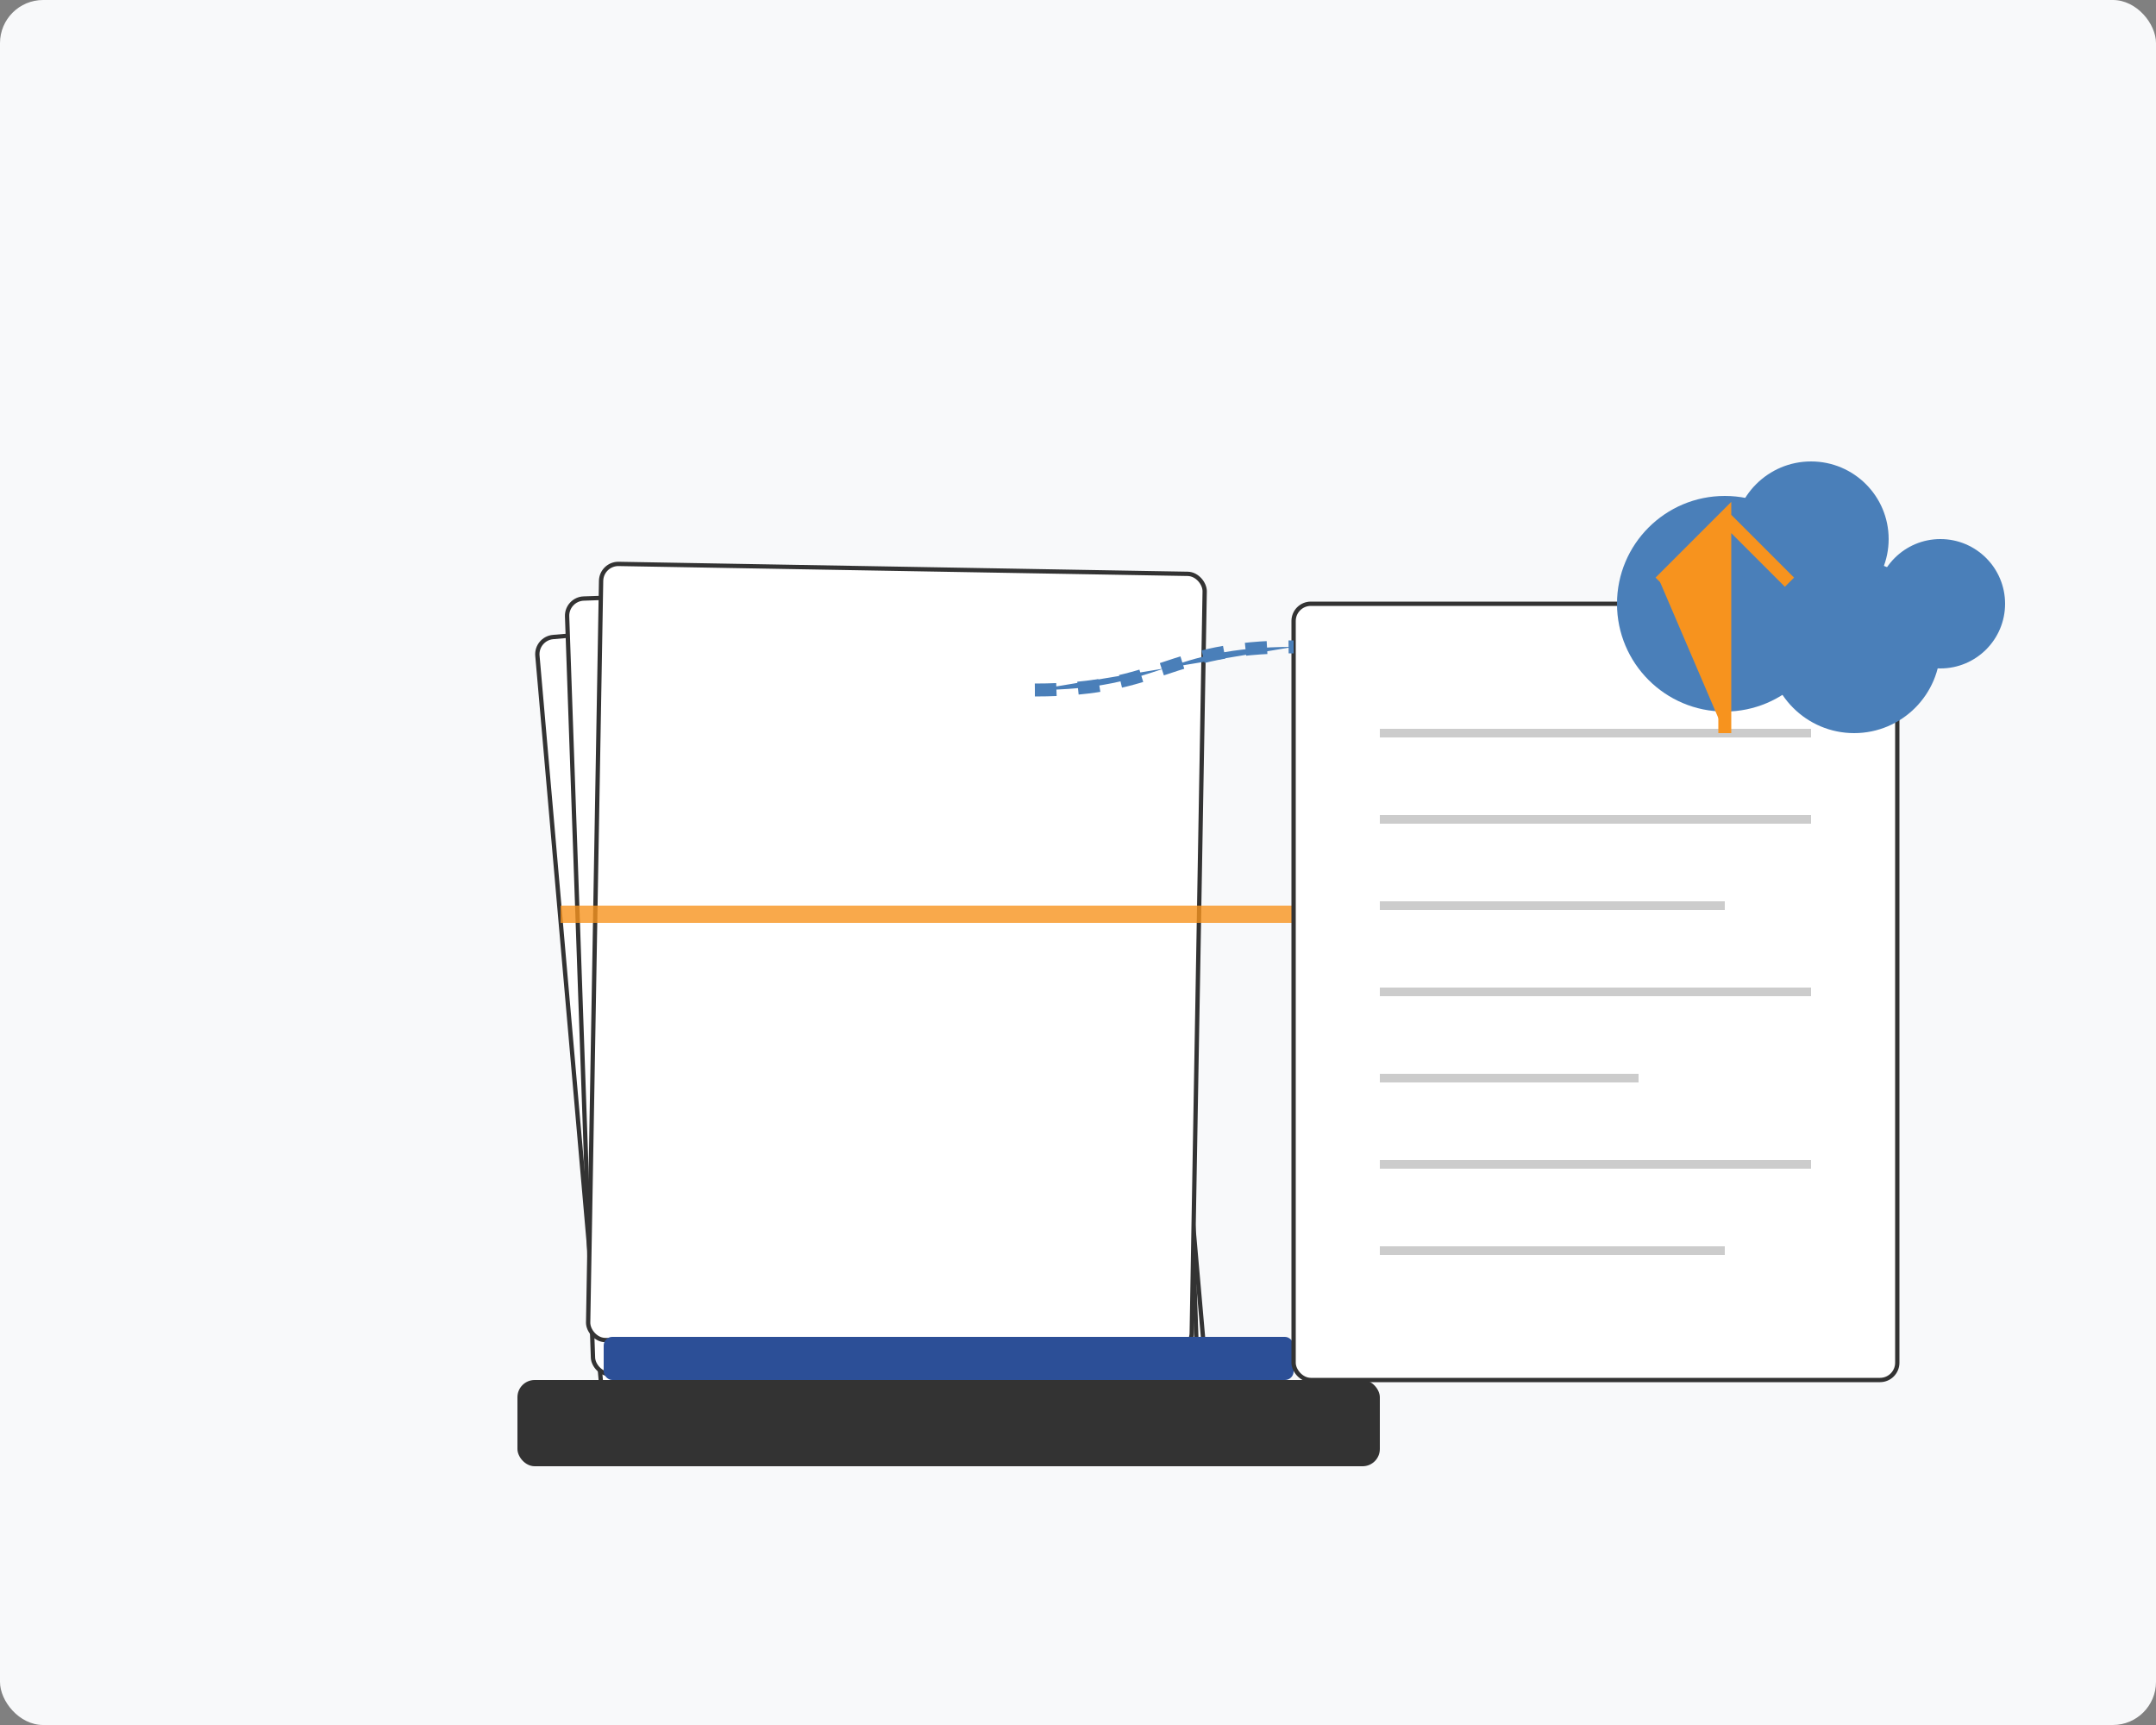 <svg xmlns="http://www.w3.org/2000/svg" width="500" height="400" viewBox="0 0 500 400">
  <rect x="0" y="0" width="500" height="400" fill="#808080" stroke="none"/>
  <style>
    .bg { fill: #f8f9fa; }
    .primary { fill: #2c4f97; }
    .secondary { fill: #4a7fb9; }
    .accent { fill: #f7931e; }
    .document { fill: #ffffff; stroke: #333; stroke-width: 1; }
    .scanner { fill: #333; }
    .cloud { fill: #4a7fb9; }
  </style>
  
  <!-- Background -->
  <rect class="bg" x="0" y="0" width="500" height="400" rx="10"/>
  
  <!-- Document Stack -->
  <g transform="translate(100, 100)">
    <!-- Documents stack -->
    <rect class="document" x="20" y="50" width="140" height="180" rx="4" transform="rotate(-5)" />
    <rect class="document" x="30" y="40" width="140" height="180" rx="4" transform="rotate(-2)" />
    <rect class="document" x="40" y="30" width="140" height="180" rx="4" transform="rotate(1)" />
    
    <!-- Scanner -->
    <rect class="scanner" x="20" y="220" width="200" height="20" rx="4" />
    <rect class="primary" x="40" y="210" width="160" height="10" rx="2" />
    
    <!-- Scanning light -->
    <rect class="accent" x="30" y="110" width="180" height="4" opacity="0.8" />
  </g>
  
  <!-- Digital Document and Cloud -->
  <g transform="translate(280, 100)">
    <!-- Digital Document -->
    <rect class="document" x="20" y="40" width="140" height="180" rx="4" />
    
    <!-- Document content lines -->
    <line x1="40" y1="70" x2="140" y2="70" stroke="#ccc" stroke-width="2" />
    <line x1="40" y1="90" x2="140" y2="90" stroke="#ccc" stroke-width="2" />
    <line x1="40" y1="110" x2="120" y2="110" stroke="#ccc" stroke-width="2" />
    <line x1="40" y1="130" x2="140" y2="130" stroke="#ccc" stroke-width="2" />
    <line x1="40" y1="150" x2="100" y2="150" stroke="#ccc" stroke-width="2" />
    <line x1="40" y1="170" x2="140" y2="170" stroke="#ccc" stroke-width="2" />
    <line x1="40" y1="190" x2="120" y2="190" stroke="#ccc" stroke-width="2" />
    
    <!-- Cloud -->
    <circle class="cloud" cx="120" cy="40" r="25" />
    <circle class="cloud" cx="150" cy="50" r="20" />
    <circle class="cloud" cx="170" cy="40" r="15" />
    <circle class="cloud" cx="140" cy="25" r="18" />
    
    <!-- Upload Arrow -->
    <path class="accent" d="M120,70 L120,20 L105,35 M120,20 L135,35" stroke-width="3" fill="none" stroke="#f7931e" />
  </g>
  
  <!-- Data Connection Lines -->
  <path class="secondary" d="M240,160 C270,160 270,150 300,150" stroke-width="3" fill="none" stroke="#4a7fb9" stroke-dasharray="5,5" />
</svg>

